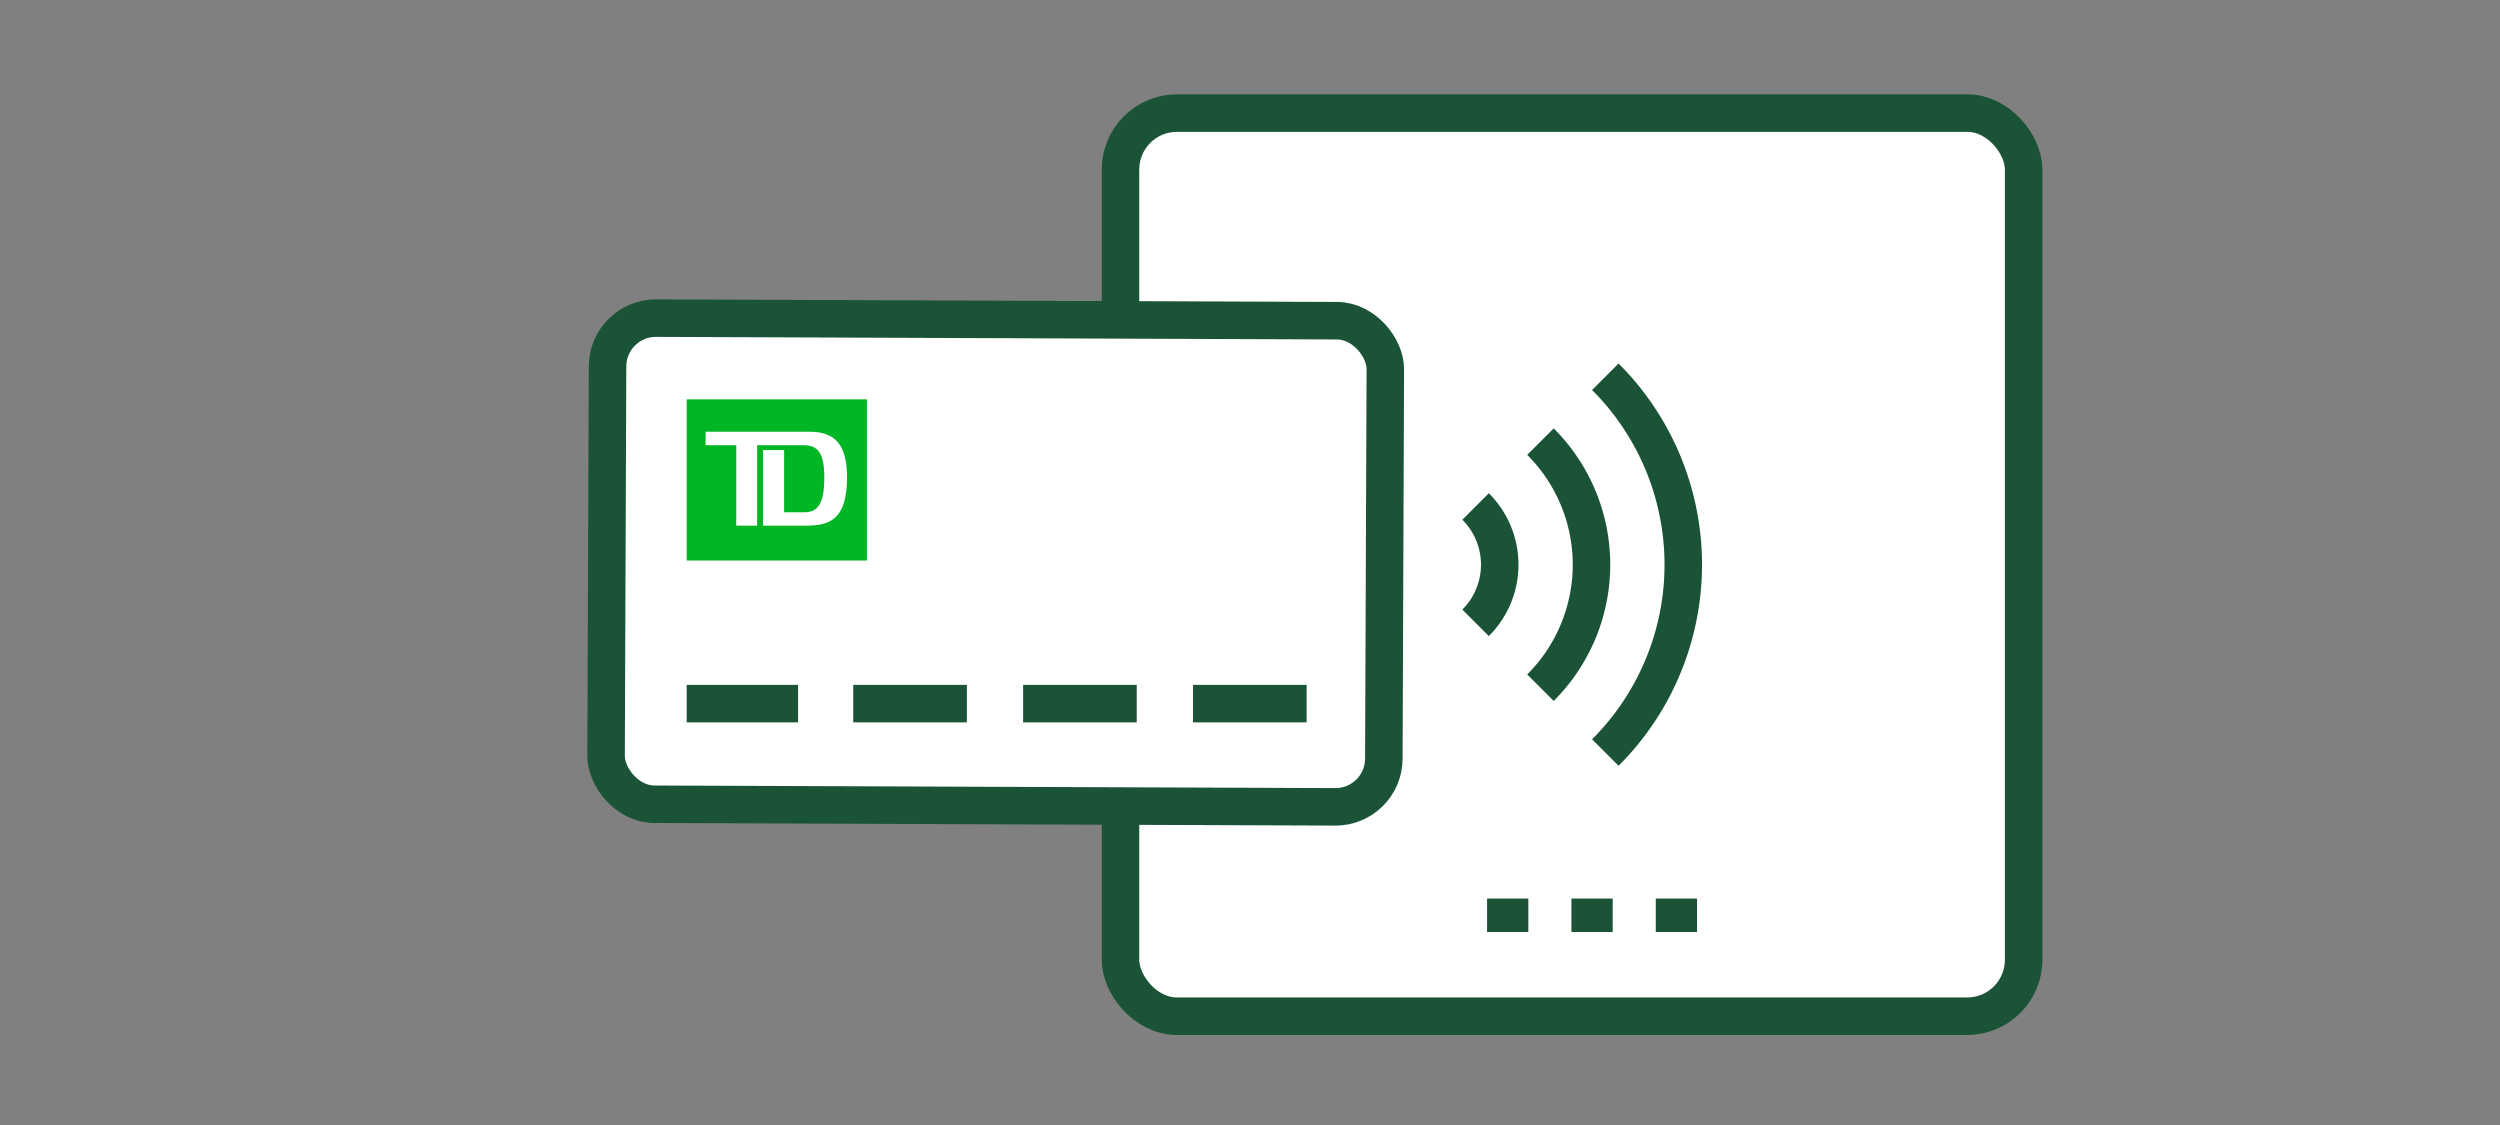 <svg xmlns="http://www.w3.org/2000/svg" viewBox="0 0 200 90">
  <rect x="0" y="0" width="200" height="90" fill="#808080" stroke="none"/>
  <g id="FLT_ART_WORKS" data-name="FLT ART WORKS">
    <rect x="89.64" y="9.047" width="72.251" height="72.251" rx="4.516" style="fill: #fff;stroke: #1a5336;stroke-linecap: square;stroke-miterlimit: 10;stroke-width: 3px"/>
    <g>
      <path d="M129.485,29.081l-2.12,2.12a19.735,19.735,0,0,1,0,27.942l2.12,2.12a22.73,22.73,0,0,0-0-32.183Z" style="fill: #1a5336"/>
      <path d="M124.296,34.27l-2.12,2.12a12.407,12.407,0,0,1-0,17.565l2.12,2.12A15.401,15.401,0,0,0,124.296,34.27Z" style="fill: #1a5336"/>
      <path d="M119.107,39.458,116.987,41.579a5.076,5.076,0,0,1,0,7.188l2.12,2.12a8.072,8.072,0,0,0-0-11.429Z" style="fill: #1a5336"/>
    </g>
    <g>
      <rect x="48.545" y="25.554" width="62.221" height="38.891" rx="3.865" transform="translate(0.172 -0.303) rotate(0.218)" style="fill: #fff"/>
      <g>
        <path d="M54.935,31.948V44.844H69.355V31.948Zm9.467,10.107H61.043V36.004h1.687V40.983h1.623c1.12,0,1.591-.776,1.591-2.774,0-2.01-.535-2.594-1.671-2.594H60.571v6.44H58.9V35.614H56.449V34.54h8.343c2.012,0,2.968,1.041,2.968,3.652C67.76,41.633,66.333,42.055,64.402,42.055Z" style="fill: #00b624"/>
        <rect x="48.545" y="25.554" width="62.221" height="38.891" rx="3.865" transform="translate(0.172 -0.303) rotate(0.218)" style="fill: none;stroke: #1a5336;stroke-linecap: square;stroke-miterlimit: 10;stroke-width: 3px"/>
        <g>
          <line x1="54.935" y1="56.291" x2="63.845" y2="56.291" style="fill: none;stroke: #1a5336;stroke-miterlimit: 10;stroke-width: 3px"/>
          <line x1="68.26" y1="56.291" x2="77.348" y2="56.291" style="fill: none;stroke: #1a5336;stroke-miterlimit: 10;stroke-width: 3px"/>
          <line x1="81.851" y1="56.291" x2="90.938" y2="56.291" style="fill: none;stroke: #1a5336;stroke-miterlimit: 10;stroke-width: 3px"/>
          <line x1="95.442" y1="56.291" x2="104.529" y2="56.291" style="fill: none;stroke: #1a5336;stroke-miterlimit: 10;stroke-width: 3px"/>
        </g>
      </g>
    </g>
  </g>
  <g id="NOTES">
    <rect x="118.966" y="71.885" width="3.301" height="2.677" style="fill: #1a5336"/>
    <rect x="125.714" y="71.885" width="3.301" height="2.677" style="fill: #1a5336"/>
    <rect x="132.461" y="71.885" width="3.301" height="2.677" style="fill: #1a5336"/>
  </g>
</svg>
